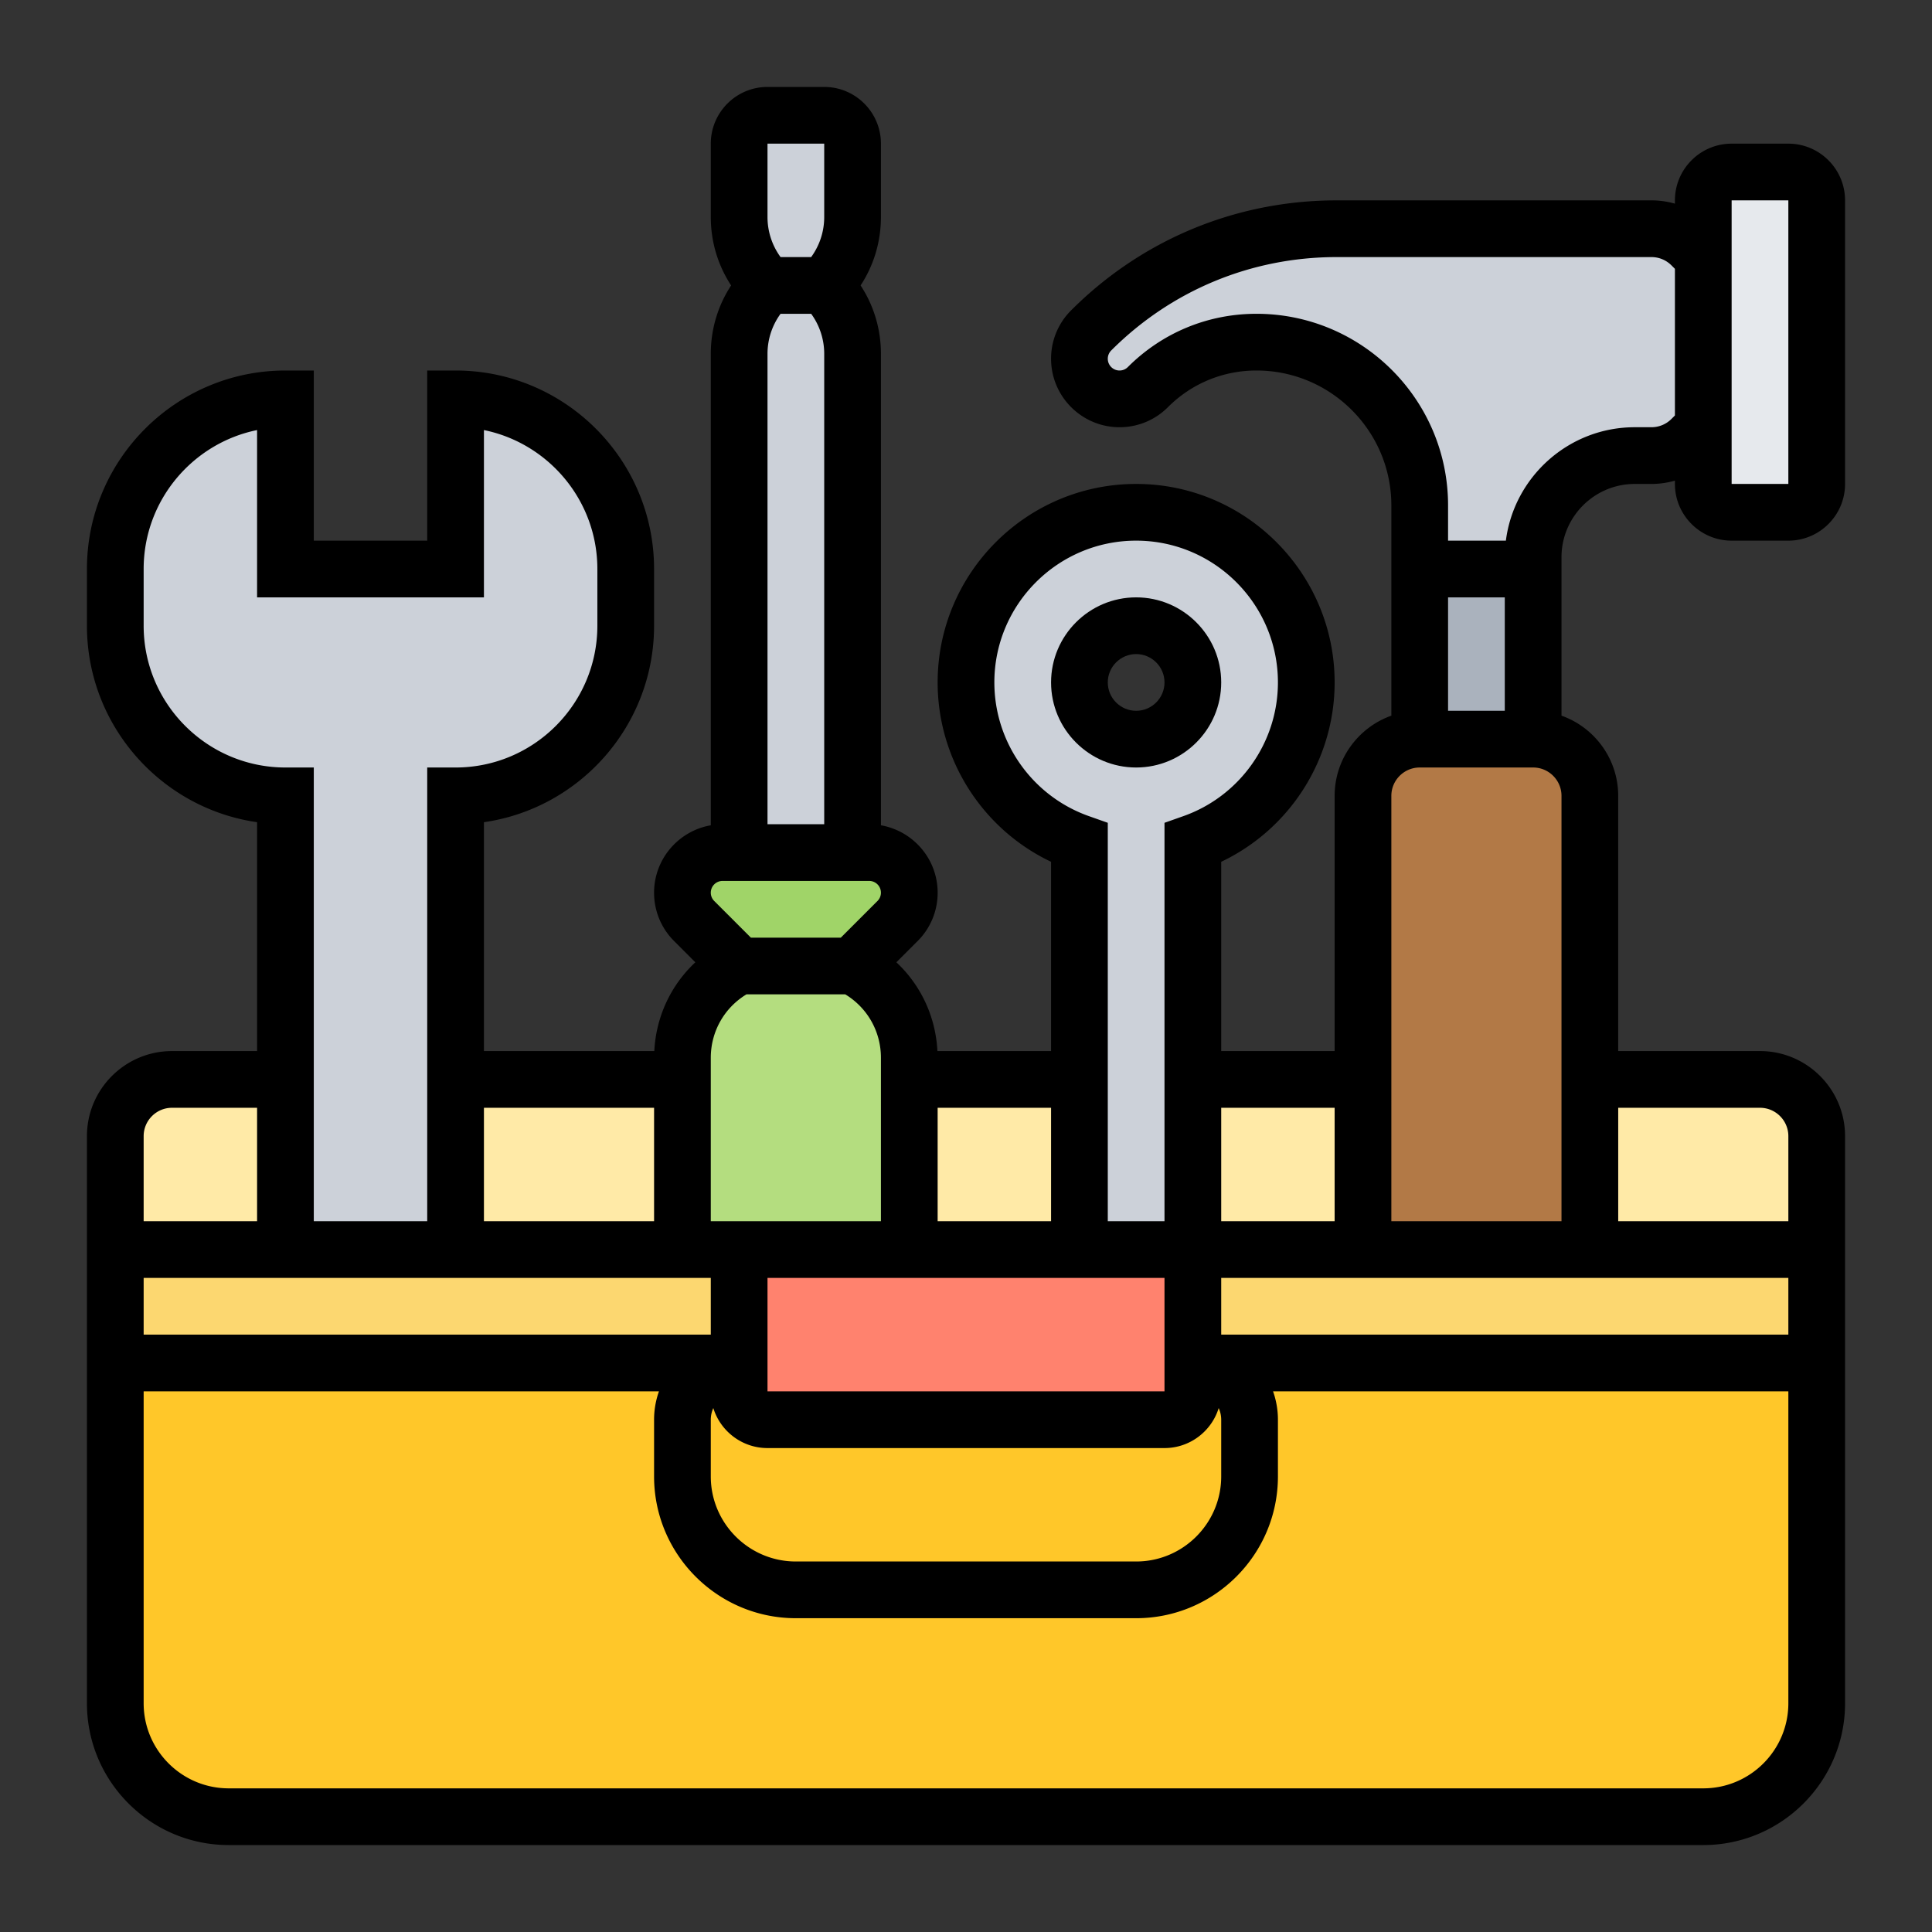 <svg xmlns="http://www.w3.org/2000/svg" version="1.1" xmlns:xlink="http://www.w3.org/1999/xlink" width="512" height="512" x="0" y="0" viewBox="0 0 496 496" style="enable-background:new 0 0 512 512" xml:space="preserve" class=""><rect x="0" y="0" width="496" height="496" fill="#333333" stroke="none"/><g transform="matrix(0.91,0,0,0.91,22.32,22.32)"><path fill="#ffc729" d="M488 360v96c0 17.67-14.33 32-32 32H40c-17.67 0-32-14.33-32-32v-96h176c-8.84 0-16 7.16-16 16v16c0 17.67 14.33 32 32 32h96c17.67 0 32-14.33 32-32v-16c0-8.84-7.16-16-16-16z" opacity="1" data-original="#ffc729" class=""></path><path fill="#ffc729" d="M328 376v16c0 17.67-14.33 32-32 32h-96c-17.67 0-32-14.33-32-32v-16c0-8.84 7.16-16 16-16v8c0 4.42 3.58 8 8 8h112c4.42 0 8-3.58 8-8v-8c8.84 0 16 7.16 16 16z" opacity="1" data-original="#ffc729" class=""></path><path fill="#fcd770" d="M488 328v32H312v-24c0-4.42-3.58-8-8-8h120zM168 328h24c-4.42 0-8 3.58-8 8v24H8v-32h96z" opacity="1" data-original="#fcd770" class=""></path><path fill="#ffeaa7" d="M488 296v32h-64v-48h48c8.84 0 16 7.16 16 16zM312 280h48v48h-48zM232 280h48v48h-48zM104 280h64v48h-64zM56 280v48H8v-32c0-8.84 7.16-16 16-16z" opacity="1" data-original="#ffeaa7" class=""></path><path fill="#b27946" d="M424 280v48h-64V200c0-8.84 7.16-16 16-16h32c8.84 0 16 7.16 16 16z" opacity="1" data-original="#b27946" class=""></path><path fill="#aab2bd" d="M376 136h32v48h-32z" opacity="1" data-original="#aab2bd"></path><path fill="#e6e9ed" d="M488 32v80c0 4.42-3.58 8-8 8h-16c-4.42 0-8-3.58-8-8V32c0-4.42 3.58-8 8-8h16c4.42 0 8 3.58 8 8z" opacity="1" data-original="#e6e9ed" class=""></path><path fill="#ccd1d9" d="M456 48v48l-3.31 3.31c-3 3-7.07 4.69-11.32 4.69h-4.68c-15.85 0-28.69 12.84-28.69 28.69V136h-32v-17.94C376 92.62 355.38 72 329.94 72a43.29 43.29 0 0 0-16.58 3.3c-5.2 2.15-9.98 5.32-14.05 9.39-1.06 1.06-2.31 1.89-3.67 2.45s-2.83.86-4.33.86c-3.12 0-5.95-1.27-7.99-3.32a11.244 11.244 0 0 1-3.32-7.99c0-1.5.3-2.97.86-4.33s1.39-2.61 2.45-3.67a97.827 97.827 0 0 1 31.78-21.23A97.83 97.83 0 0 1 352.57 40h88.8c4.25 0 8.32 1.69 11.32 4.69zM344 168c0 20.9-13.36 38.67-32 45.26V328h-32V213.26c-18.64-6.59-32-24.36-32-45.26 0-26.51 21.49-48 48-48s48 21.49 48 48zm-32 0c0-8.84-7.16-16-16-16s-16 7.16-16 16 7.16 16 16 16 16-7.16 16-16z" opacity="1" data-original="#ccd1d9"></path><path fill="#b4dd7f" d="M232 280v48h-64v-54.11A28.94 28.94 0 0 1 184 248h32c9.81 4.9 16 14.93 16 25.89z" opacity="1" data-original="#b4dd7f" class=""></path><path fill="#a0d468" d="M232 227.31c0 1.5-.3 2.97-.86 4.33s-1.39 2.61-2.45 3.67L216 248h-32l-12.69-12.69c-2.12-2.12-3.31-5-3.31-8 0-3.12 1.27-5.95 3.32-7.99 2.04-2.05 4.87-3.32 7.99-3.32H220.69c6.24 0 11.31 5.07 11.31 11.31z" opacity="1" data-original="#a0d468"></path><path fill="#ccd1d9" d="M216 75.31V216h-32V75.31c0-7.24 2.88-14.19 8-19.31h16c2.56 2.56 4.56 5.58 5.92 8.86S216 71.69 216 75.31zM216 16v20.69c0 7.24-2.88 14.19-8 19.31h-16c-2.56-2.56-4.56-5.58-5.92-8.86S184 40.31 184 36.69V16c0-4.42 3.58-8 8-8h16c4.42 0 8 3.58 8 8zM152 136v16c0 26.51-21.49 48-48 48v128H56V200c-26.51 0-48-21.49-48-48v-16c0-26.51 21.49-48 48-48v48h48V88c13.26 0 25.26 5.37 33.94 14.06C146.63 110.74 152 122.74 152 136z" opacity="1" data-original="#ccd1d9"></path><path fill="#ff826e" d="M312 360v8c0 4.42-3.58 8-8 8H192c-4.42 0-8-3.58-8-8v-32c0-4.42 3.58-8 8-8h112c4.42 0 8 3.58 8 8z" opacity="1" data-original="#ff826e"></path><path d="M320 168c0-13.234-10.766-24-24-24s-24 10.766-24 24 10.766 24 24 24 24-10.766 24-24zm-32 0c0-4.411 3.589-8 8-8s8 3.589 8 8-3.589 8-8 8-8-3.589-8-8z" fill="#000000" opacity="1" data-original="#000000" class=""></path><path d="M464 128h16c8.822 0 16-7.178 16-16V32c0-8.822-7.178-16-16-16h-16c-8.822 0-16 7.178-16 16v.928a24.098 24.098 0 0 0-6.627-.928h-88.804c-28.298 0-54.902 11.02-74.912 31.03A19.184 19.184 0 0 0 272 76.687C272 87.336 280.664 96 291.313 96a19.187 19.187 0 0 0 13.657-5.657C311.641 83.673 320.509 80 329.941 80 350.927 80 368 97.073 368 118.059v59.318c-9.311 3.302-16 12.195-16 22.624v72h-32V218.6c19.354-9.185 32-28.852 32-50.599 0-30.878-25.122-56-56-56s-56 25.122-56 56c0 21.748 12.646 41.415 32 50.599V272h-32.065c-.486-9.699-4.68-18.599-11.576-25.045l5.985-5.985a19.186 19.186 0 0 0 5.657-13.657c0-9.518-6.927-17.43-16-19.008V75.313c0-6.965-2.002-13.622-5.736-19.313C221.998 50.308 224 43.651 224 36.687V16c0-8.822-7.178-16-16-16h-16c-8.822 0-16 7.178-16 16v20.687c0 6.965 2.002 13.622 5.736 19.313C178.002 61.692 176 68.349 176 75.313v132.992c-9.073 1.578-16 9.491-16 19.008 0 5.16 2.009 10.01 5.657 13.657l5.984 5.985c-6.896 6.446-11.09 15.346-11.576 25.045H112v-64.57c27.103-3.894 48-27.268 48-55.43v-16c0-30.878-25.122-56-56-56h-8v48H64V80h-8c-30.878 0-56 25.122-56 56v16c0 28.163 20.897 51.537 48 55.43V272H24c-13.234 0-24 10.767-24 24v160c0 22.056 17.944 40 40 40h416c22.056 0 40-17.944 40-40V296c0-13.233-10.766-24-24-24h-40v-72c0-10.429-6.689-19.322-16-22.624v-44.69C416 121.28 425.28 112 436.686 112h4.687c2.275 0 4.499-.32 6.627-.928V112c0 8.822 7.178 16 16 16zm0-96h16v80h-16zm-80 112h16v32h-16zm-8 48h32c4.411 0 8 3.589 8 8v120h-48V200c0-4.411 3.589-8 8-8zm-56 184v16c0 13.233-10.767 24-24 24h-96c-13.233 0-24-10.767-24-24v-16c0-1.17.259-2.279.712-3.281C178.73 379.245 184.82 384 192 384h112c7.18 0 13.27-4.755 15.288-11.281A7.943 7.943 0 0 1 320 376zm-144-40v16H16v-16zm10.062-80h27.876c6.245 3.785 10.062 10.487 10.062 17.889V320h-48v-46.111c0-7.402 3.817-14.104 10.062-17.889zM192 336h112v32H192zm128 16v-16h160v16zm32-64v32h-32v-32zm-96-120c0-22.056 17.944-40 40-40s40 17.944 40 40c0 16.919-10.716 32.076-26.667 37.715L304 207.601V320h-16V207.601l-5.333-1.886C266.716 200.076 256 184.919 256 168zm16 152h-32v-32h32zM192 16h16v20.687c0 4.125-1.303 8.04-3.683 11.313h-8.635A19.154 19.154 0 0 1 192 36.687zm3.683 48h8.635a19.155 19.155 0 0 1 3.683 11.313V208h-16V75.313A19.14 19.14 0 0 1 195.683 64zm-16.37 160h41.373a3.316 3.316 0 0 1 3.313 3.313c0 .885-.345 1.717-.97 2.343L212.686 240h-25.372l-10.344-10.344a3.291 3.291 0 0 1-.97-2.342 3.317 3.317 0 0 1 3.313-3.314zM160 288v32h-48v-32zM16 152v-16c0-19.316 13.765-35.479 32-39.196V144h64V96.804c18.235 3.717 32 19.88 32 39.196v16c0 22.056-17.944 40-40 40h-8v128H64V192h-8c-22.056 0-40-17.944-40-40zm8 136h24v32H16v-24c0-4.411 3.589-8 8-8zm432 192H40c-13.234 0-24-10.767-24-24v-88h145.376a23.885 23.885 0 0 0-1.376 8v16c0 22.056 17.944 40 40 40h96c22.056 0 40-17.944 40-40v-16c0-2.805-.488-5.496-1.376-8H480v88c0 13.233-10.766 24-24 24zm16-192c4.411 0 8 3.589 8 8v24h-48v-32zM447.03 93.657A7.95 7.95 0 0 1 441.373 96h-4.687c-18.64 0-34.067 13.978-36.376 32H384v-9.941C384 88.25 359.749 64 329.941 64c-13.706 0-26.592 5.337-36.284 15.03a3.295 3.295 0 0 1-2.343.97 3.316 3.316 0 0 1-3.313-3.313c0-.885.345-1.718.971-2.344C305.958 57.355 328.544 48 352.568 48h88.804c2.137 0 4.146.832 5.657 2.343l.97.97v41.373z" fill="#000000" opacity="1" data-original="#000000" class=""></path></g></svg>
